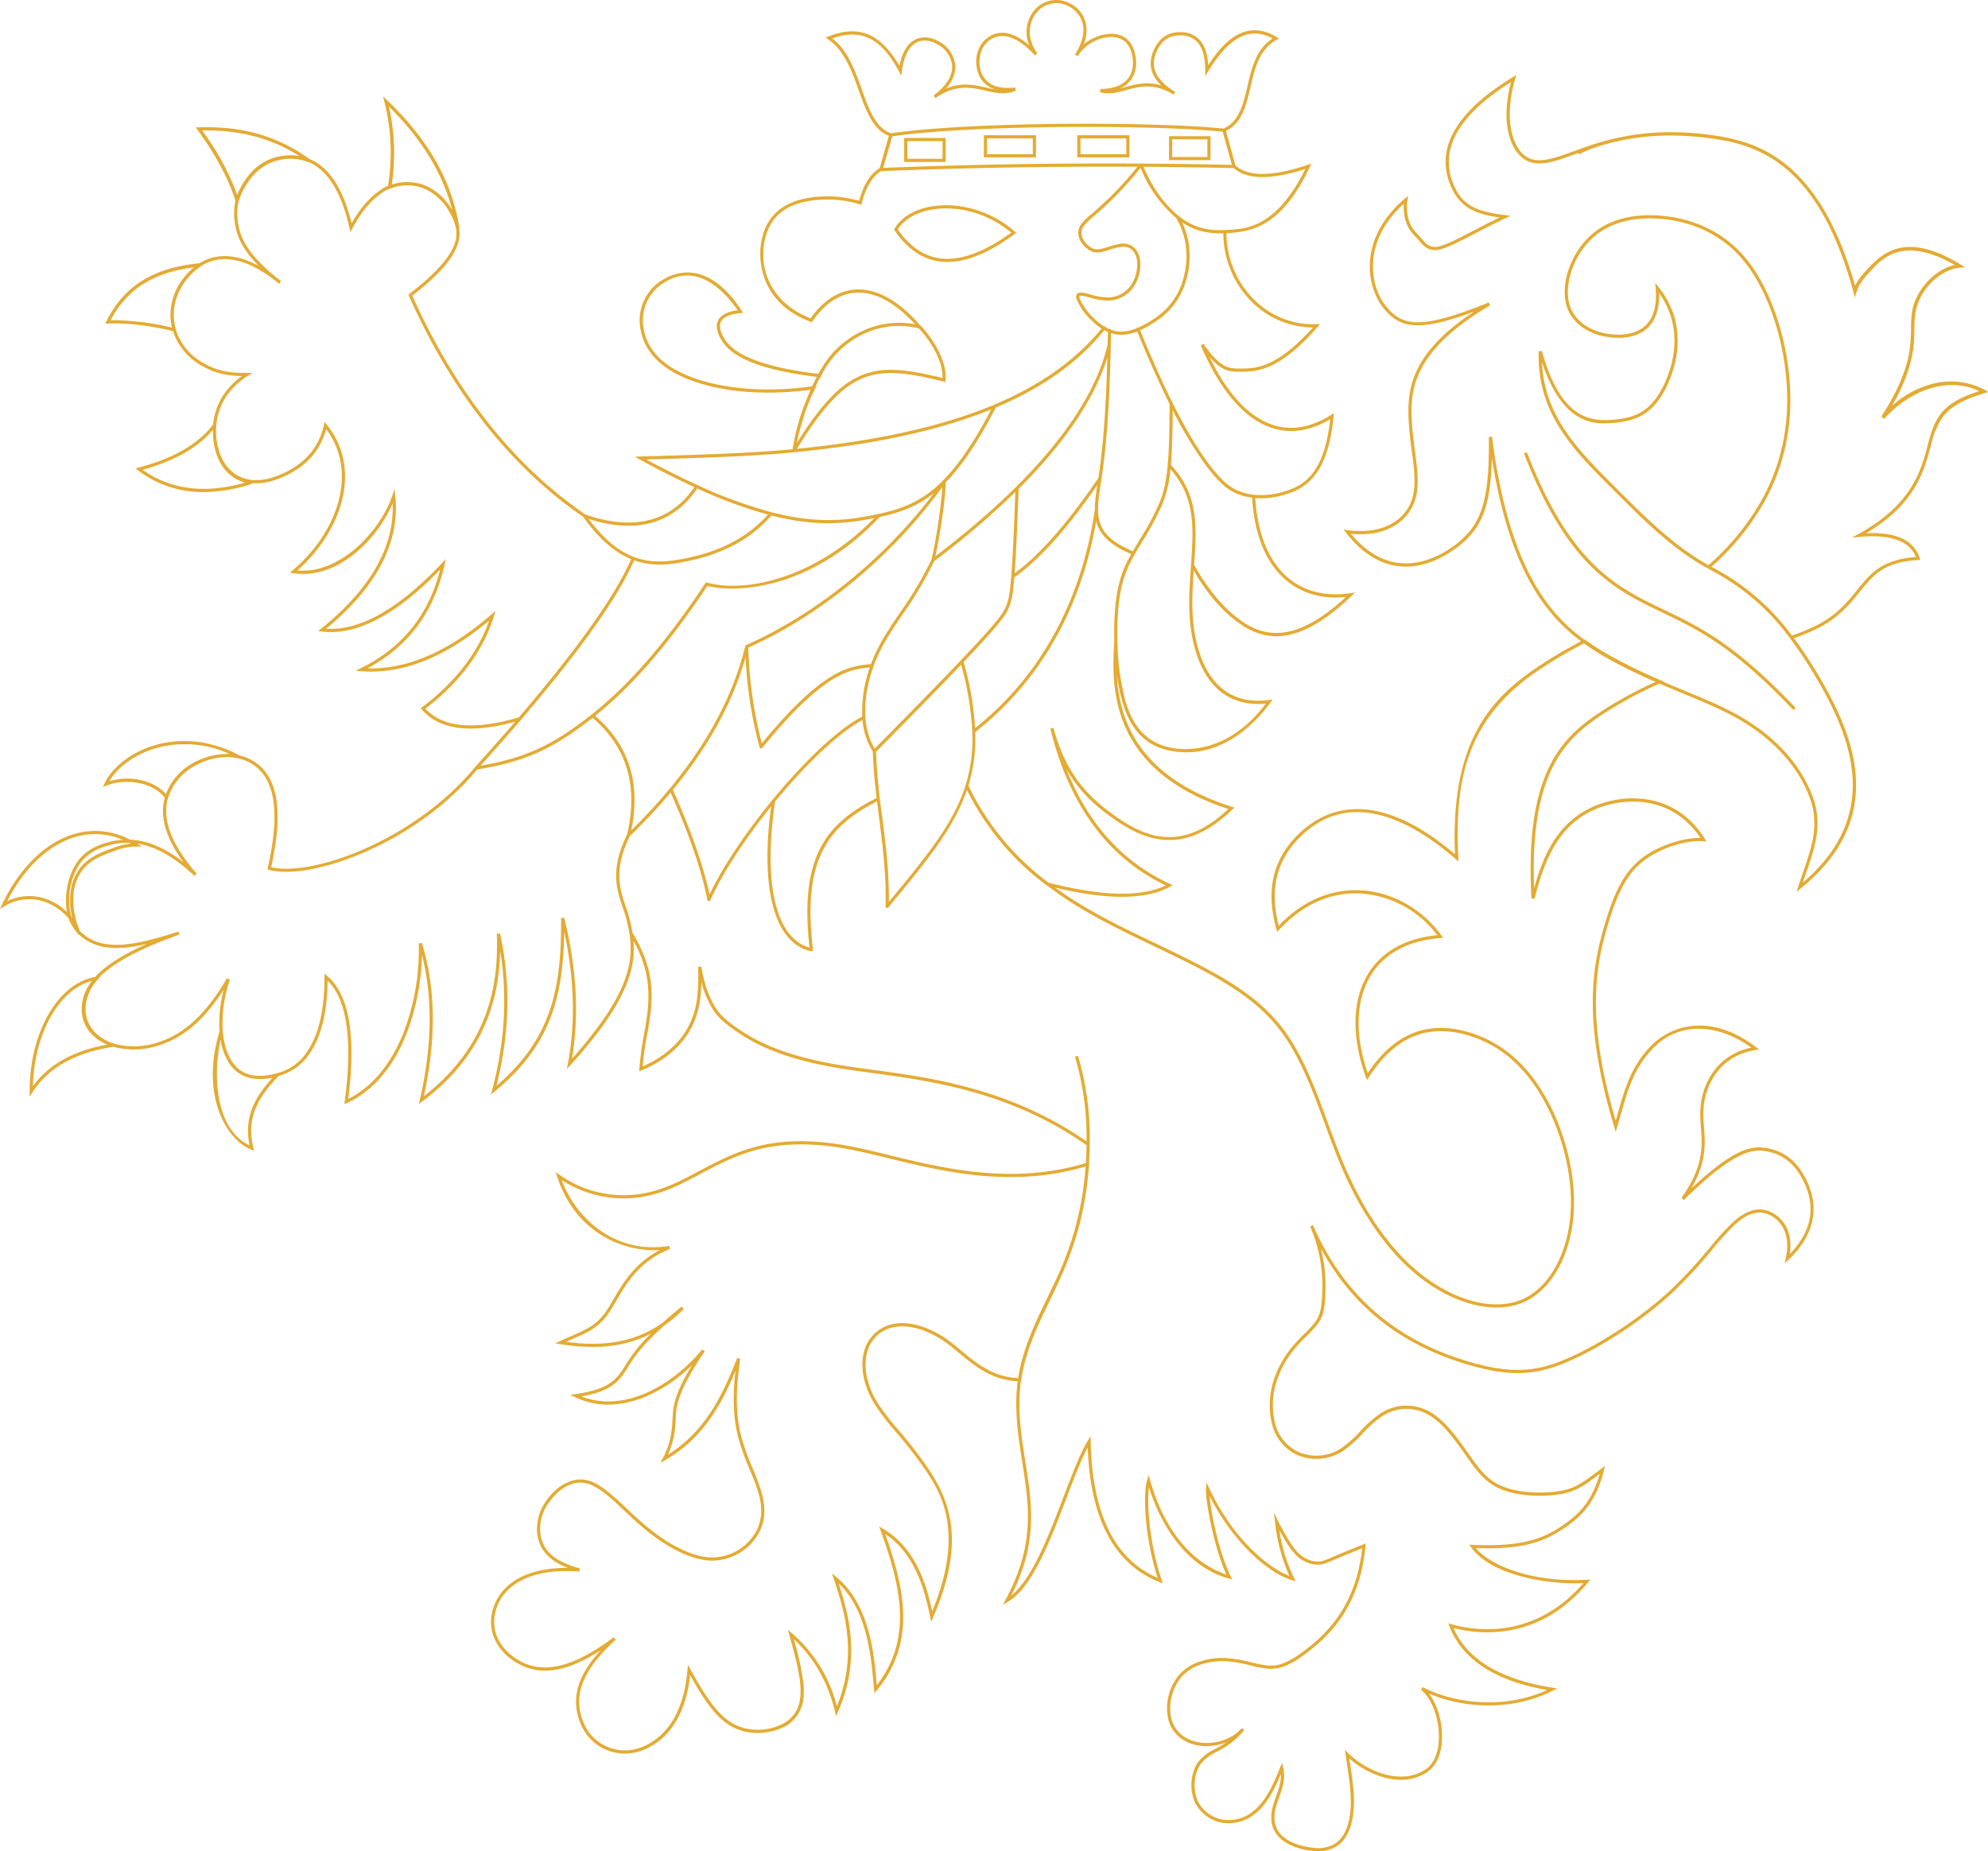 <svg xmlns="http://www.w3.org/2000/svg" xmlns:xlink="http://www.w3.org/1999/xlink" width="753.723" height="701.974" viewBox="0 0 753.723 701.974"><defs><style>.a{fill:#e4ab33;}.b{isolation:isolate;}.c{clip-path:url(#a);}</style><clipPath id="a"><rect class="a" width="753.723" height="701.974"/></clipPath></defs><g class="b"><g class="c"><path class="a" d="M753.5,148.539l.162-.051-1.234-.675a27.281,27.281,0,0,0-18.54-2.545,36,36,0,0,0-16.521,8.6c8.256-14.477,8.383-22.985,8.467-29.357a35.944,35.944,0,0,1,.451-6.421c1.609-8.334,9.3-15.933,16.8-16.593l1.822-.161-.189-.115.125-.011-1.567-.951c-18.843-11.427-27.863-6.145-34.8,1.269-2.574,2.763-4.186,4.725-5.126,6.824-3.962-13.9-8.737-24.331-13.946-32.2-.189-.287-.383-.56-.574-.841-.331-.486-.662-.973-1-1.438-.306-.427-.619-.84-.931-1.255-.226-.3-.451-.6-.679-.9-.362-.465-.73-.918-1.1-1.367-.18-.218-.36-.436-.541-.649q-.6-.711-1.217-1.393c-.142-.157-.284-.311-.427-.466-.446-.485-.9-.962-1.354-1.425-.064-.064-.128-.125-.192-.189-1.053-1.056-2.126-2.07-3.234-3.01-9.964-8.458-20.556-10.835-29.6-12.044-15.908-2.129-29.877-1.044-43.957,3.411-2.694.853-5.193,1.764-7.609,2.645-7.475,2.725-13.38,4.877-17.756,2.512-5.767-3.112-9.262-14.349-4.787-29.805l.43-1.486-1.319.808c-21.426,13.1-29.392,26.857-23.678,40.889,3.417,8.382,9.043,10.946,18.639,12.338-4,1.933-7.373,3.691-10.394,5.266-4.8,2.5-8.583,4.474-11.8,5.471-3.978,1.237-5.513-.57-7.459-2.857-.543-.639-1.1-1.3-1.747-1.922-2.953-2.854-4.258-7.569-3.49-12.614l.242-1.591-1.225,1.045c-18.036,15.381-14.518,33.684-8.064,41.607,5.936,7.286,12.634,9.325,34.334,1.246-23.93,15.782-25.437,29.424-24.851,41.083.213,4.253.724,8.165,1.218,11.947.923,7.063,1.72,13.163.026,18.284-2.28,6.872-9.9,13.521-24.445,11.562l-1.457-.2.9,1.16c16.638,21.359,35.113,10.948,42.284,5.482,9.169-6.992,12.542-15.1,13.045-33.677,6.881,43.662,21.425,60.137,33.809,69.383a171.94,171.94,0,0,0-18.624,11.234c-16.2,11.417-30.915,27.763-29.192,69.518-13.351-11.357-25.772-17.111-36.943-17.111l-.32,0c-8.588.085-16.249,3.517-22.769,10.2-9.176,9.4-11.682,20.967-7.661,35.351l.29,1.038.729-.793c11.279-12.265,23.177-14.285,31.167-13.8a39.783,39.783,0,0,1,28.818,15.8c-11.688,1.12-20.6,5.936-25.8,13.969-6.484,10-6.945,24.156-1.3,39.861l.41,1.141.658-1.019c9.594-14.849,21.463-20.2,36.285-16.366,11.821,3.062,21.492,10.683,28.747,22.654,7.984,13.187,12.412,30.293,11.554,44.639-.941,15.727-8.13,28.757-18.314,33.2-10.143,4.418-24.487,1.057-37.432-8.776-11.776-8.95-22.154-23.417-30.012-41.837-2.216-5.2-4.258-10.759-6.232-16.14-4.84-13.189-9.844-26.827-18.06-37.113-10.87-13.6-27.267-21.471-48.025-31.432l-4.336-2.082c-11.355-5.473-22.438-11.044-33.025-18.749,19.831,4.776,34.468,4.671,43.535-.323l1.041-.573-1.08-.5c-18.011-8.29-31.187-22.949-39.308-43.683,4.728,8.431,10.642,13.664,16.551,17.992,12.363,9.052,27.553,15.829,46.472-2.548l.72-.7-.956-.3c-35.875-11.383-42.761-33.512-43.608-50.172a72.63,72.63,0,0,0,2.078,10.273c3.286,11.3,9.4,17.286,19.232,18.847a32.135,32.135,0,0,0,5.036.4c16.4,0,27.613-12.909,31.917-18.881l.808-1.122-1.371.176c-17.722,2.271-24.66-10.4-27.359-21.434-2.309-9.411-1.8-18.665-1.175-27.636,4.8,8.252,10.209,14.678,16.083,19.118,8.851,6.687,21.821,11.648,43.747-9.515l1.346-1.3-1.851.273c-9.081,1.349-17.114-.586-23.231-5.582-7.488-6.115-11.9-16.647-12.771-30.488a30.939,30.939,0,0,0,11.75-1.494c7.7-2.356,15.864-7.705,17.973-29.527l.118-1.222-1.036.657c-7.533,4.778-14.89,6.094-21.866,3.915-9.161-2.861-17.5-11.771-24.3-25.885,4.8,5.622,7.872,5.622,11.588,5.622,6.147,0,14.565,0,29.453-17.008l.916-1.047-1.39.052a31.823,31.823,0,0,1-23.543-9.207A35.654,35.654,0,0,1,465,88.4c.675-.029,1.371-.073,2.088-.126,9.529-.758,19.7-4.308,29.517-24.965l.608-1.281-1.342.455c-13.439,4.553-22.677,4.628-27.47.229l-3.588-13.053c6.111-3.026,7.667-9.678,9.309-16.712,1.637-7.013,3.33-14.264,9.892-17.852l.918-.5-.9-.539c-11.969-7.193-20.423,2.1-25.952,10.709-.248-4.463-1.427-7.782-3.514-9.883a9.633,9.633,0,0,0-7.1-2.683h-.048c-4.573,0-7.8,2.123-9.851,6.488-2.389,5.063-1.473,9.658,2.719,13.71-5.33-1.652-9.732-.453-13.727.637-.659.179-1.3.354-1.927.511a10.113,10.113,0,0,0,4.152-3.282c3.04-4.171,1.751-9.374,1.284-10.869-1.544-4.945-5.359-7.228-10.739-6.418a17.474,17.474,0,0,0-8.46,3.835A13.439,13.439,0,0,0,411.49,8.1a11.475,11.475,0,0,0-6.3-7.028,10.846,10.846,0,0,0-13.174,3,12.928,12.928,0,0,0-1.763,13.174C381.6,9.571,375.9,12.9,373.715,14.875c-4.054,3.664-4.237,9.445-2.692,13.265a9.51,9.51,0,0,0,6.434,5.791c-1.2-.184-2.4-.457-3.627-.735-4.39-1-9.249-2.1-15.207.411,3.046-3.433,3.682-6.5,3.571-8.686a11.559,11.559,0,0,0-5.974-9.054c-3.124-1.873-6.446-2.2-9.116-.907-2.173,1.056-4.9,3.658-6.076,10.025-7.271-12.38-15.413-15.712-26.974-11.151l-1.065.42.951.637c6.157,4.122,8.946,11.882,11.643,19.387,2.758,7.676,5.372,14.937,11.422,17.214l-3.5,12.3c-3.5,2.077-6.118,6.223-7.78,12.349a43.738,43.738,0,0,0-15.653-1.54c-11.612.907-18.692,6.015-21.045,15.183-2.2,8.6-.819,25.07,18.332,32.229l.44.165.265-.388c4.613-6.742,10.313-10.48,16.484-10.809,7.2-.382,14.91,3.752,22.352,11.981a32.5,32.5,0,0,0-5.859-.56c-.282,0-.562,0-.842.008-.446.01-.892.024-1.337.051q-.708.043-1.408.116c-.235.024-.47.05-.7.08-.615.078-1.225.17-1.828.282-.183.034-.365.076-.548.113q-.729.15-1.446.331c-.217.054-.434.105-.649.164-.544.149-1.08.314-1.612.49q-.45.149-.895.311c-.312.113-.62.233-.927.354q-.785.311-1.554.66-.291.132-.579.269-.926.441-1.824.941c-.151.084-.3.165-.453.251-.345.2-.687.4-1.026.611q-.625.386-1.231.8c-.24.163-.476.333-.713.5-.5.358-1,.725-1.476,1.106l-.132.109A34.632,34.632,0,0,0,311.3,139.98q-.522.875-1.029,1.8c-27.508-3.357-33.839-9.773-36.2-14.32-1.2-2.3-1.424-4.169-.679-5.546.931-1.723,3.411-2.8,7.37-3.194l.982-.1-.539-.827c-12.883-19.733-25.525-14.578-30.361-11.446a17.877,17.877,0,0,0-7.866,19.167c1.609,7.971,7.53,14.08,17.6,18.155,12.322,4.985,29.294,6.468,46.744,4.113-.7,1.588-1.363,3.216-1.985,4.864a75.647,75.647,0,0,0-4.024,13.348c-.34,1.53-.619,2.994-.83,4.371-16.858,1.522-34.034,2.027-50.65,2.515l-9.214.276,1.917,1.058c6.778,3.742,13.741,7.269,20.707,10.489-11.195,16.562-28.584,14.835-41.3,10.4-27.254-18.707-49.33-46.63-65.624-83.007,12.916-9.973,18.6-17.866,17.873-24.816-.033-.342-.09-.674-.152-1l.116-.021c-2.781-17.514-11.758-33.321-27.445-48.324l-1.467-1.4.468,1.975a78.886,78.886,0,0,1,1.4,31.976A11.26,11.26,0,0,0,144.7,71.74c-3.243,2.253-7.04,5.3-11.393,12.931-3.136-13.046-8.5-21.243-15.967-24.381A62.5,62.5,0,0,0,84.313,48.455a80.282,80.282,0,0,0-8.975-.166l-1.135.04.673.915c6.755,9.174,11.6,18.215,14.416,26.876a21.859,21.859,0,0,0-.305,7.964c.573,4.606,2.223,9.811,9.147,16.777-7-3.808-15.064-5.622-22.446-1.05-17.544,1.68-28.776,8.674-35.325,22l-.445.907.056,0h0l.992-.041c6.981-.292,15.273.683,24.649,2.878.1.311.191.625.3.925a23.356,23.356,0,0,0,10.822,12.333c4.384,2.531,8.819,3.67,14.957,3.786-8.052,5.856-10.371,13.074-10.864,18.24,0,.029,0,.058-.006.087C75.2,168.37,65.69,173.878,52.556,177.295l-1.2.311.984.748a40.1,40.1,0,0,0,24.869,8.218,60.271,60.271,0,0,0,18.439-3.147l-.024-.233c3.809.324,8.1-.624,12.746-2.851,8.064-3.852,13.083-9.624,15.31-17.619,12.816,17.2,3.161,40.287-12.751,53.563l-1.026.856,1.321.2c10.6,1.591,19.351-3.9,24.835-8.785a52.022,52.022,0,0,0,12.812-17.626c.656,16.464-8.458,32.422-27.129,47.472l-1.1.89,1.407.173c13.1,1.611,28.18-6.285,44.83-23.473-4.339,17.175-14.466,29.747-30.128,37.392l-1.979.966,2.195.172c15.551,1.209,31.856-5.249,48.486-19.208-4.326,12.3-12.868,23.346-25.417,32.851l-.509.386.416.484c6.638,7.705,18.533,9.255,35.378,4.62-4.946,5.734-10.032,11.485-15.152,17.135a.6.6,0,0,0-.125.145c-22.8,27.632-61.524,41.616-77.235,37.869,4.727-21.162,2.61-34.262-6.468-40.039a17.984,17.984,0,0,0-5.478-2.3l0-.013c-10.831-5.789-22.675-7.039-33.352-3.513-8.184,2.7-15.032,8.108-17.872,14.109l-.638,1.35,1.394-.533c7.939-3.025,17.739-.959,22.072,4.589a19.267,19.267,0,0,0-.682,5.208c.048,5.82,2.659,12.294,7.775,19.3-6.986-5.477-13.658-8.291-20.246-8.565a28.184,28.184,0,0,0-21.369-2.106C17.177,319.528,7.3,329.209.841,342.853L0,344.632l1.691-1.007a17.992,17.992,0,0,1,15.443-1.6,20.672,20.672,0,0,1,9,6.4c.064.181.118.37.188.547a15.39,15.39,0,0,0,2.987,4.758c.1.237.195.478.3.712l.285-.118a18.662,18.662,0,0,0,11.021,4.942c4.01.476,8.662.066,14.873-1.391-9.214,4.062-15.7,8.209-19.688,12.559-14.207,2.519-24.861,21.029-24.861,43.385v2.021l1.1-1.693c6.091-9.35,16.11-14.986,30.622-17.231a30.041,30.041,0,0,0,17.966-.757c9.074-3.068,16.55-9.581,23.879-20.9A49.436,49.436,0,0,0,83.24,391.06c-7.43,24.472,2.754,41.213,12.008,44.831l1.07.419-.268-1.119c-2.748-11.428,1.82-19.119,9.522-27.151l.057-.059a20.479,20.479,0,0,0,12.053-8.923c4.227-6.4,6.368-15.321,6.534-27.225,7.373,7.263,9.555,22.653,6.483,45.786l-.142,1.073.986-.448c9.578-4.356,17.313-13.25,22.37-25.722a88.684,88.684,0,0,0,6.069-30.432c4.123,16.173,3.853,34.628-.815,54.932l-.367,1.6,1.311-.981c24.391-18.256,29.146-40.229,29.515-57.086,2.8,16.957,1.784,34.643-3.026,52.676l-.48,1.8,1.44-1.18c20.961-17.184,26.007-35.5,26.355-60.527,3.855,17.883,4.321,34.673,1.38,49.973l-.4,2.1,1.436-1.577c22.3-24.5,24.578-37.436,23.867-46.855-.005-.076-.011-.153-.017-.229,7.753,14.046,5.912,24.543,3.97,35.619a112.035,112.035,0,0,0-1.741,12.934l-.057.965.89-.377c13.034-5.527,20.507-14.554,22.21-26.83a55.146,55.146,0,0,0,.45-6.79,37.977,37.977,0,0,0,3.452,8.894c1.829,3.384,3.749,5.721,9.713,9.852,6.77,4.694,17.428,10.546,39.941,14.181,3.513.566,7.324,1.08,11.358,1.624,22.268,3,52.742,7.105,81.578,27.432-.032,2.3-.122,4.548-.259,6.77-27.736,8.413-53.751,2.076-74.676-3.025-5.08-1.239-9.877-2.409-14.315-3.272-23.45-4.556-37.049-.473-47.262,4.121-3.732,1.678-7.157,3.5-10.47,5.259-6.254,3.325-12.163,6.466-19,8.015a42.1,42.1,0,0,1-33.806-6.629l-1.484-1.066.564,1.739c6.688,20.616,24.136,28.63,38.95,27.859-9.587,4.929-14.2,12.834-17.668,18.768-.884,1.515-1.72,2.947-2.548,4.181-3.6,5.375-7.285,6.99-13.391,9.666-1.32.578-2.741,1.2-4.283,1.918l-1.777.825,1.934.312c13.714,2.206,24.793.981,34.353-3.993a57.039,57.039,0,0,0-9.709,12.055c-.395.637-.766,1.237-1.152,1.818-3.055,4.59-6.946,7.545-17.793,9.065l-1.973.277,1.8.858c15.182,7.252,32.332-.333,44.423-12.151-6.965,11.417-7.2,16.035-7.409,20.175l-.02.371c-.237,4.669-.675,9-3.639,14.716l-.944,1.821,1.776-1.025c14.348-8.276,21.325-21.011,26.679-33.887-1.618,14.205-.041,22.034,1.959,28.342,1.121,3.54,2.41,6.653,3.657,9.662a73.992,73.992,0,0,1,3.257,8.871c1.611,6.012,1.018,11.014-1.814,15.292a19.108,19.108,0,0,1-16.618,8.583c-6.9-.318-15.553-4.551-24.372-11.92-2.5-2.086-4.891-4.335-7.206-6.51-5.029-4.726-9.779-9.189-14.264-10.594a11.481,11.481,0,0,0-3.294-.531h-.068c-4.527,0-9.309,2.935-12.8,7.866a18.022,18.022,0,0,0-3.546,13.1,14.739,14.739,0,0,0,.453,2.072c1.38,4.756,4.943,8.152,11.091,10.5h-.379c-12.463,0-19.292,3.86-22.907,7.318a18.97,18.97,0,0,0-5.115,8.34c-2.329,7.944,1.187,15.767,9.178,20.417.593.342,1.149.635,1.7.9,8.212,3.909,17.825,2.112,29.929-5.685-4.431,4.84-7.228,9.429-8.5,13.916a20.081,20.081,0,0,0-.166,10.483c1.538,6.354,5.293,10.949,10.86,13.287a18.144,18.144,0,0,0,7.052,1.447,20.047,20.047,0,0,0,10.556-3.183c7.923-4.835,12.69-13.75,14.182-26.513,5.269,9.416,9.77,15.926,15.325,19.194a19.2,19.2,0,0,0,6.185,2.307,22.535,22.535,0,0,0,12.439-1.223,13.7,13.7,0,0,0,9.067-12.484,28.688,28.688,0,0,0-.127-5.055,107.1,107.1,0,0,0-3.592-16.43c7.7,7.116,12.945,16.348,15.6,27.475l.415,1.737.718-1.636c8.342-19.006,4.765-35.083.24-48.765,10.768,10.294,12.311,27.557,13.251,38.07.069.771.134,1.5.2,2.188l.137,1.441.922-1.116c15.335-18.55,10.2-39.414,3.153-59.312,12.122,8.065,15.315,23.2,17.06,31.48l.389,1.842.749-1.728c12.407-28.6,6.415-44.027-1.91-56.432a164.138,164.138,0,0,0-11.244-14.543,92.524,92.524,0,0,1-7.952-10.336c-4.02-6.511-5.45-13.472-3.923-19.1a12.843,12.843,0,0,1,10.8-9.707c5.8-.879,12.984,1.462,19.705,6.432,1.448,1.072,2.883,2.266,4.4,3.531,5.8,4.825,12.356,10.263,22.178,10.669-1.413,10.716.183,20.928,1.733,30.844.486,3.11.988,6.325,1.395,9.52,2.052,16.244-.12,28.161-7.747,42.5l-.982,1.847,1.812-1.046c9.29-5.361,16.178-23.414,22.256-39.343,2.8-7.331,5.457-14.3,8.061-19.234.985,27.219,10.153,44.4,27.269,51.078l1.192.465-.4-1.214c-4.647-13.913-5.715-28.349-4.838-35.235,5.711,18.242,16.915,31.1,30.291,34.619l1.247.328-.553-1.165c-4.832-10.185-7.408-24.254-8.025-30.468,8.941,17.6,22.309,29.322,31.334,31.948l1.33.387-.628-1.236a61.079,61.079,0,0,1-5.54-18.095c4.71,8.79,7.283,10.655,9.509,11.76a10.38,10.38,0,0,0,6.585,1.168,22.246,22.246,0,0,0,4.39-1.624c2.036-.857,5.373-2.262,10.877-4.476-2.232,21.191-12.819,31.759-20.642,37.887-7.722,6.046-11.438,6.956-15.59,6.519a48.374,48.374,0,0,1-5.949-1.17,49.354,49.354,0,0,0-9.883-1.625,26.675,26.675,0,0,0-9.481,1.356,18.006,18.006,0,0,0-7.711,4.9,19.677,19.677,0,0,0-4.673,11.9,17.362,17.362,0,0,0,.617,5.742c1.561,5.188,6.1,8.7,12.144,9.4A20.283,20.283,0,0,0,465,660.654a39.229,39.229,0,0,1-4.017,2.364q-.519.274-1.015.545a16.074,16.074,0,0,0-5.937,4.92,11.485,11.485,0,0,0-1.117,2.093,16.977,16.977,0,0,0,.007,12.622,14.384,14.384,0,0,0,10.335,7.937,15.983,15.983,0,0,0,13.212-3.919c3.363-2.88,6.076-7.165,9.147-14.532.15,2.977-.79,5.606-1.774,8.358-1.06,2.965-2.156,6.031-1.77,9.565.785,7.218,8.572,10.518,15.571,11.2a15.789,15.789,0,0,0,2.265.171,13.493,13.493,0,0,0,6.561-1.731,10.871,10.871,0,0,0,2.6-2.16c2.553-2.907,4.061-7.729,4.245-13.578.16-5.183-.714-10.995-1.73-17.719A34.524,34.524,0,0,0,524.849,674c6.295,1.708,12,.926,16.511-2.26,3.335-2.355,5.242-6.857,5.367-12.677.136-6.305-1.842-12.823-4.927-16.877,12.528,5.373,31.034,6.963,46.99-1.123l1.657-.839-1.835-.288c-19.754-3.106-32.366-10.71-37.511-22.612,9.983,2.57,32.531,5.018,51.008-17.327l.874-1.058-1.37.077c-20.269,1.121-36.145-5.049-42.1-12.015,19.271.743,26.9-3.17,33.063-7.247,7.314-4.837,12.467-10.248,15.555-22.265l.421-1.637-1.359,1c-.675.5-1.313.978-1.923,1.434-5.438,4.069-8.433,6.312-14.563,7.184-7.621,1.076-15.985.3-21.3-1.969-5.76-2.455-8.86-6.88-12.784-12.482l-.068-.1c-3.833-5.466-8.6-12.268-14.461-15.569a17.93,17.93,0,0,0-18.524.472,44.99,44.99,0,0,0-7.89,6.943,43.208,43.208,0,0,1-7.456,6.593,17.283,17.283,0,0,1-15.961,1.2,16.245,16.245,0,0,1-8.867-10.995,28.96,28.96,0,0,1,.581-15.643,37.075,37.075,0,0,1,7.316-13.025c1.365-1.594,2.766-2.988,4.122-4.336a39.291,39.291,0,0,0,4.278-4.707c1.956-2.743,2.612-5.46,2.81-11.626a58.336,58.336,0,0,0-1.682-16.785c11.828,21.733,29.748,36.054,54.534,43.653,18.521,5.687,28.328,3.981,39.946-1.156,12.634-5.573,27.75-15.6,38.508-25.552A180.733,180.733,0,0,0,649.28,473.7a101.206,101.206,0,0,1,8.8-9.637c5.191-4.61,9.8-5.488,14.1-2.679,2.7,1.764,6.93,6.156,4.882,15.754l-.4,1.887,1.4-1.327c10.06-9.522,12.2-20.419,6.175-31.511-3.422-6.281-8.185-9.833-14.56-10.862-5.41-.871-11.713-.29-28.419,15.274,5.783-9.913,5.265-16.962,4.8-23.273a48.431,48.431,0,0,1-.175-7.141c.626-8.835,6.153-19.9,19.668-22.016l1.386-.217-1.114-.852c-17.128-13.11-32.2-8.46-39.9-.5-7.489,7.728-9.842,16.012-12.565,25.6-.259.91-.521,1.834-.792,2.772-10.741-36.705-8.055-56.492-3.518-72.392,4.156-14.572,8.129-21.778,14.662-26.587,6.881-5.068,16.828-7.579,22.1-6.993l1.234.136-.66-1.051c-12.117-19.325-33.442-17.171-44.817-11.008-11.869,6.418-16.722,18.281-19.918,29.64-1.68-43.869,11.873-56.618,25.959-65.865a149.686,149.686,0,0,1,21.568-11.636c2.942,1.264,5.827,2.458,8.638,3.622,8.031,3.323,15.617,6.462,22.148,10.3,13.218,7.788,22.66,18.649,26.587,30.58,3.115,9.475.223,17.832-2.838,26.681-.659,1.906-1.341,3.876-1.956,5.852l-.59,1.893,1.541-1.249c32.559-26.394,20.942-56.643,7.184-80.048a165.567,165.567,0,0,0-9.751-14.871,72.959,72.959,0,0,0,9.911-4.194c7.384-3.928,11.431-8.922,15-13.328.672-.829,1.332-1.644,2-2.437,4.117-4.885,8.481-8.986,20.222-9.673l.778-.044-.243-.742c-2.224-6.766-9.05-9.909-20.306-9.358,18.711-11.081,22.048-23.741,24.51-33.082.3-1.13.581-2.205.878-3.215.276-.942.57-1.81.878-2.64l.122.045c2.715-7.288,7.034-10.614,18.489-14.237l1.339-.424ZM465.717,306.756c-17.881,16.852-31.811,10.823-44.2,1.747-8.665-6.346-17.341-14.679-22.117-32.527l-1.163.3c7.066,28.933,21.772,48.931,43.721,59.46-9.319,4.508-24.269,4.154-44.475-1.06A99.465,99.465,0,0,1,367.161,297.9a62,62,0,0,0,2.6-20.332c30.2-23.679,41.666-55.762,45.853-79.96,1.227,4.9,4.869,8.877,13.267,12.489-2.781,4.939-5.1,10.171-6.035,19.878a111.946,111.946,0,0,0-.4,13.056.485.485,0,0,0,.012.055c-.95,15.88-2.8,48.6,43.263,63.674M306.935,359.317c-12.778-3.548-17.665-24.107-13.089-55.348,11.575-14.065,24.3-26.339,33.166-30.947a26.292,26.292,0,0,0,3.909,11.971c.153,5.876.726,11.663,1.439,17.6-19.092,9.635-29.374,22.148-25.425,56.727M432.283,98.7c-.457-3.365-2.431-5.753-5.152-6.23-2.138-.378-4.685.423-6.932,1.13-.526.165-1.034.325-1.516.463-2.378.679-3.924.756-5.771-.709-.478-.378-4.6-3.8-2.107-7.529a23.383,23.383,0,0,1,3.951-3.87,133.287,133.287,0,0,0,17.688-18.3,48.469,48.469,0,0,0,13.438,18.959c6.2,10.3,3.609,20.8,2.2,24.849A25.98,25.98,0,0,1,437.4,120.947a34.628,34.628,0,0,1-5.857,3.263.545.545,0,0,0-.626.262,15.73,15.73,0,0,1-6.3,1.276,11.255,11.255,0,0,1-3.46-.724.6.6,0,0,0-.523-.336.545.545,0,0,0-.218.033q-.6-.266-1.2-.6a.571.571,0,0,0-.182-.277.586.586,0,0,0-.493-.112,21.939,21.939,0,0,1-3.923-3.153,23.224,23.224,0,0,1-5.3-7.444c-.183-.564-.139-.816-.085-.877.028-.03.146-.123.567-.123a6.838,6.838,0,0,1,1.414.195c.539.118,1.154.286,1.825.468a24.436,24.436,0,0,0,7.442,1.177,11.905,11.905,0,0,0,9.092-4.875A15.424,15.424,0,0,0,432.283,98.7M338.292,51.69c28.649-4.211,96.406-4.576,125.275-1.764l3.491,12.593c-43.88-.986-88.352-.6-132.208,1.141Zm44.261,178.577c.819-2.012,1.425-3.953,2.024-11.375,9.337-6.5,19.916-18.263,31.47-34.991-.34,2.263-.609,4.079-.777,5.838a33.169,33.169,0,0,0-.17,3.455c-3.5,24.191-14.238,58.086-45.4,82.886a117.7,117.7,0,0,0-4.343-25.071c15.323-16.14,16.211-18.329,17.192-20.742m-50.934,53.584a25.821,25.821,0,0,1-3.482-11.666.6.6,0,0,0-.019-.278c-.518-7.978,1.679-16.522,4.536-22.922,2.493-5.591,5.876-10.582,9.456-15.866a145.923,145.923,0,0,0,12.109-20.369,318.422,318.422,0,0,0,30.731-26.179c-.586,16.213-1.061,25.862-1.536,31.892a.59.59,0,0,0-.007.1c-.587,7.418-1.173,9.31-1.965,11.256-1.338,3.291-2.6,6.4-49.823,54.037M384.7,217.335c.463-6.317.931-16.128,1.5-31.992,17.419-17.319,28.677-33.961,33.628-49.75-.658,25.288-2.224,37.767-3.371,45.593-11.683,17.2-22.358,29.353-31.755,36.149m31.767-27.481c.172-1.8.456-3.687.814-6.071.1-.7.217-1.437.332-2.221a.582.582,0,0,0,.022-.149c1.284-8.755,3.1-23.33,3.579-55.1a12.341,12.341,0,0,0,3.358.639c.156.007.313.01.472.01a17.19,17.19,0,0,0,6.1-1.274c4.7,11.445,8.759,20.381,12.263,27.43.069,23.952-1.218,31.3-3.942,37.846a104.147,104.147,0,0,1-7.34,13.649c-.873,1.447-1.731,2.867-2.54,4.263l-.1.173c-10.293-4.393-13.107-9.143-13.181-15.766a.569.569,0,0,0,0-.1,32.707,32.707,0,0,1,.166-3.323m3.554-64c-.024,1.649-.051,3.257-.082,4.815-5.863,24.711-27.825,51.7-65.289,80.248,2.327-11.479,3.642-20.9,3.911-28.033,5.877-5.985,11.98-14.824,18.918-28.258a.593.593,0,0,0,.042-.1c17.721-7.455,31.253-17.155,41.178-29.315q.66.363,1.322.648m-66.852,86.314a142.637,142.637,0,0,1-12.049,20.276c-3.611,5.329-7.023,10.364-9.559,16.051-.468,1.049-.919,2.153-1.343,3.3-.306.035-.615.068-.928.1-7.343.8-17.368,1.879-40.455,29.976a158.743,158.743,0,0,1-5.115-36.329c27.8-12.479,54.491-34.587,73.553-60.89a199.957,199.957,0,0,1-4.1,27.51m-70.292,32.442a.794.794,0,0,0-.082.042h0a.6.6,0,0,0-.15.133.567.567,0,0,0-.076.122.618.618,0,0,0-.043.125c-5.8,23.894-20.33,47.371-43.194,69.8,3.691-17.85-.918-32.44-13.716-43.4,10.61-8.517,24.571-22.2,42.57-49.283,9.411,2.533,38.165,2.548,65.395-26.148,7.348-1.6,13.883-3.759,20.509-9.058-18.848,24.929-44.527,45.773-71.211,57.666m-.222,4.645a159.608,159.608,0,0,0,5.318,34.058.6.6,0,0,0,.093.2h0l0,0a.628.628,0,0,0,.139.138.6.6,0,0,0,.218.1.58.58,0,0,0,.262,0,.562.562,0,0,0,.166-.065h0l0,0a.593.593,0,0,0,.164-.143c23.3-28.6,33.181-29.666,40.395-30.446l.352-.038a50.278,50.278,0,0,0-2.853,18.669c-8.987,4.479-22.067,17.035-33.942,31.449a.6.6,0,0,0-.257.312c-9.7,11.818-18.579,24.855-23.714,35.693-2.321-10.917-6.989-24.263-13.892-39.71,13.488-16.347,22.716-33.16,27.542-50.215m49.47,35.791c14.719-14.845,25.023-25.409,32.271-33.02a115.66,115.66,0,0,1,4.231,25.042.6.6,0,0,0,.015.389,59.779,59.779,0,0,1-2.534,20.209.6.6,0,0,0-.135.43c-4.566,14.306-14.7,26.615-28.977,43.886.141-11.429-1.229-22.123-2.556-32.481a243.643,243.643,0,0,1-2.315-24.455m120.486-40.753c2.591,10.588,8.941,22.623,24.427,22.621q1.391,0,2.88-.132c-13.616,18.068-28.944,17.86-34.984,16.9-9.321-1.48-15.126-7.2-18.268-18a93.4,93.4,0,0,1-3-22.7h-.019a111.132,111.132,0,0,1,.4-12.907c.947-9.841,3.352-14.974,6.2-19.963a.351.351,0,0,0,.024-.042q.174-.3.35-.607c.8-1.39,1.659-2.8,2.53-4.244a105.285,105.285,0,0,0,7.42-13.809,45.123,45.123,0,0,0,3.189-13.511c8.641,9.627,8.764,20.5,8.081,31.729-.091,1.559-.2,3.117-.314,4.669a.555.555,0,0,0,.012.09l-.031.429c-.676,9.519-1.375,19.362,1.1,29.468m35.325-24c5.97,4.877,13.662,6.959,22.341,6.068C489.8,245.448,477.7,240.8,469.406,234.534c-6.029-4.557-11.791-11.592-16.671-20.348.107-1.488.213-2.982.3-4.477.718-11.8.556-23.235-9.123-33.4.453-5.052.682-11.656.692-20.809a144.95,144.95,0,0,0,12.125,20.284c6.078,8.343,9.8,10.757,14.164,12.1a23.351,23.351,0,0,0,3.823.83c.86,14.3,5.421,25.211,13.216,31.578m-13.19-105.7a33.029,33.029,0,0,0,23.051,9.57c-13.966,15.581-21.855,15.581-27.649,15.581-4.134,0-7.4,0-13.836-9.38l-1.048.573c7.305,17.267,16.725,28.13,27.242,31.416,7,2.185,14.339,1.04,21.824-3.407-2.2,20.054-9.461,24.984-17.006,27.29a29.359,29.359,0,0,1-11.945,1.382c-.014,0-.026-.011-.04-.013a22.335,22.335,0,0,1-4.086-.863c-4.128-1.274-7.668-3.592-13.55-11.666-3.067-4.208-7.32-10.649-13.127-22.3a.591.591,0,0,0-.08-.161c-3.5-7.029-7.553-15.951-12.25-27.4a36.117,36.117,0,0,0,5.835-3.275,27.112,27.112,0,0,0,11.141-14.081c1.355-3.9,3.77-13.585-1.047-23.534,4.5,3.027,9.293,4.287,15.64,4.169a36.856,36.856,0,0,0,10.931,26.1M494.9,64.071C484.217,85.712,473.047,86.6,467,87.082c-.9.066-1.775.118-2.613.145l-.574.018v.048c-6.629.121-11.485-1.309-16.112-4.779-5.75-4.305-10.973-11.459-14.122-19.278q17.131.114,34.184.5c5.007,4.421,14.124,4.541,27.146.336m-168.193-30.2c-2.627-7.31-5.339-14.857-11.175-19.313,13.5-4.808,20.141,3.144,25.3,12.51l.889,1.617.231-1.831c.712-5.617,2.674-9.357,5.676-10.816,2.3-1.116,5.2-.8,7.974.857A10.371,10.371,0,0,1,361,24.982c.191,3.768-2.245,7.651-7.043,11.229l.7.975c7.734-5.352,13.416-4.065,18.912-2.82,3.907.885,7.6,1.721,11.6-.015l-.3-1.147c-6.681.7-10.964-1.151-12.726-5.514-1.438-3.555-1.081-8.793,2.384-11.924,2.157-1.947,8.212-5.336,17.809,5.225l.934-.749c-4.449-6.313-2.953-12.244-.32-15.406a9.673,9.673,0,0,1,11.75-2.678,10.27,10.27,0,0,1,5.647,6.28c1,3.365.2,7.28-2.4,11.644-.133.2-.26.412-.38.622l1.029.616q.192-.306.373-.61a15.7,15.7,0,0,1,10.55-6.545c3.343-.5,7.689.062,9.414,5.588.425,1.36,1.6,6.087-1.108,9.806-1.986,2.727-5.557,4.132-10.611,4.175l-.183,1.17c3.275,1.082,6.471.211,9.855-.711,4.92-1.342,10.488-2.861,17.683,1.472l.383.234.629-1.022q-.2-.126-.4-.246c-7.173-4.47-9.3-9.521-6.515-15.43,1.862-3.956,4.647-5.8,8.764-5.8h.045a8.49,8.49,0,0,1,6.252,2.328c2.157,2.172,3.238,5.89,3.214,11.048l-.01,2.158,1.123-1.843C466.065,13.93,473.87,9.929,482.53,14.581c-6.279,3.98-7.954,11.151-9.575,18.1-1.608,6.885-3.132,13.387-9.035,16.077-28.868-2.849-97.332-2.484-126.01,1.779-5.874-1.86-8.462-9.049-11.2-16.662M324.48,109.78c-6.437.343-12.355,4.123-17.141,10.94-15.7-6.089-19.946-19.733-17.154-30.641,2.243-8.737,8.777-13.41,19.977-14.285a42.159,42.159,0,0,1,15.8,1.674l.607.195.157-.618c1.556-6.082,4.017-10.153,7.3-12.151,32.229-1.295,64.793-1.844,97.217-1.665a132.074,132.074,0,0,1-17.268,17.815,23.885,23.885,0,0,0-4.164,4.11c-2.2,3.287-.4,6.958,2.359,9.138,2.231,1.769,4.2,1.678,6.846.922.491-.14,1.01-.3,1.547-.473,2.114-.665,4.51-1.42,6.363-1.093,2.222.391,3.781,2.338,4.17,5.208a14.142,14.142,0,0,1-2.485,9.54,10.713,10.713,0,0,1-8.182,4.385,23.249,23.249,0,0,1-7.068-1.137c-.692-.188-1.327-.36-1.881-.482-1.18-.261-2.473-.428-3.129.295a2.131,2.131,0,0,0-.166,2.055,23.978,23.978,0,0,0,5.589,7.922,23.428,23.428,0,0,0,3.874,3.159c-20.746,25.3-57.494,39.806-115.47,45.585,3.3-5.49,9.152-14.459,15.364-20.348,5.685-5.39,11.6-8.045,18.611-8.358,6.992-.322,15.088,1.63,21.6,3.2l.679.163.059-.7c.617-7.227-4.682-15.618-9.407-20.608l-.12-.127-.1-.024c-8.019-9.317-16.449-14.018-24.381-13.6m-21.91,56.053a99.647,99.647,0,0,1,3.763-12.457c.824-2.055,1.736-4.087,2.754-6.1l.521-1.031-.3.044q.786-1.665,1.622-3.223l.162.019.182-.4q.513-1.133,1.139-2.243a38.668,38.668,0,0,1,3.216-4.624,34.717,34.717,0,0,1,6.634-6.2c.184-.13.37-.257.557-.384.223-.153.449-.3.675-.448.263-.169.526-.339.795-.5.105-.063.211-.123.317-.186a33.3,33.3,0,0,1,3.239-1.686c.123-.056.245-.112.369-.166q.492-.214.992-.414c.166-.066.333-.128.5-.192.312-.118.623-.236.94-.345.262-.09.527-.171.792-.254q.6-.189,1.2-.354c.319-.087.639-.173.96-.25.225-.053.452-.1.678-.149.307-.066.616-.129.925-.186q.358-.066.72-.124c.284-.045.569-.085.854-.122s.545-.073.82-.1c.194-.021.389-.034.583-.05a31.241,31.241,0,0,1,10.2.828c4.355,4.662,9.145,12.209,8.951,18.8-6.456-1.552-14.321-3.369-21.232-3.061-7.317.327-13.476,3.086-19.382,8.686-5.722,5.424-11.122,13.384-14.566,18.957.128-.7.277-1.391.422-2.083m-41.544-23.276c-9.672-3.915-15.349-9.729-16.873-17.28a16.714,16.714,0,0,1,7.342-17.923c13.056-8.454,23.7,3.739,28.164,10.286-3.817.526-6.278,1.768-7.324,3.7-.946,1.748-.72,3.992.671,6.67,2.682,5.162,9.3,11.5,36.651,14.9-.6,1.15-1.186,2.35-1.752,3.577-17.511,2.474-34.569,1.053-46.879-3.928m-15.978,31.666,4.818-.144c16.8-.493,34.181-1,51.243-2.566l.473-.043,0-.025c30.178-2.962,54.682-8.27,74.226-16.216-16.119,30.806-27.638,36.371-42.607,39.627a.542.542,0,0,0-.118.026q-1.012.217-2.046.427c-10,2.015-21.205,3.377-38.464-1.063a.682.682,0,0,0-.336-.087A172.349,172.349,0,0,1,264.6,184.006l-.217-.1c-6.492-2.983-12.984-6.236-19.331-9.683m19.295,10.984a175.311,175.311,0,0,0,26.813,9.91c-7.648,8.6-18.123,14.081-31.984,16.743-11,2.111-22.833,2.644-35.963-15.072,22.582,7.234,34.793-2.1,41.134-11.581M158.451,69.478c-.179-.041-.36-.057-.54-.092-.352-.069-.705-.132-1.059-.18-.264-.035-.528-.065-.793-.088-.355-.032-.711-.049-1.069-.06-.181,0-.361-.03-.543-.03a19.087,19.087,0,0,0-4.1.464l-.054.01c-.391.087-.783.19-1.176.3-.1.028-.2.055-.305.085s-.184.048-.275.077a79.576,79.576,0,0,0-1.1-29.6c12.475,12.362,20.377,25.278,24.006,39.262-3.091-5.263-7.75-8.957-13-10.152M113.507,59.17a19.951,19.951,0,0,0-5.863-.135c-6.726.8-11.883,4.38-15.767,10.932a24.815,24.815,0,0,0-1.922,3.965A96.939,96.939,0,0,0,76.62,49.461c1.23-.028,2.443-.018,3.647.009,12.528.306,23.673,3.545,33.24,9.7m-48.84,59.005c-.017.316-.027.633-.028.949,0,.2,0,.4,0,.606,0,.133.006.266.012.4a21.2,21.2,0,0,0,.543,4.09,98.741,98.741,0,0,0-21.729-2.792q-.766,0-1.516.018c6.1-11.722,16.2-18.147,31.582-20.08a24.993,24.993,0,0,0-3.926,4.036,22.727,22.727,0,0,0-4.94,12.76v.015m-10.6,59.958c12-3.295,20.952-8.382,26.652-15.145,0,.015,0,.031,0,.047q-.012.912.038,1.829c.015.328.033.655.059.984.007.08.019.16.027.241.052.582.1,1.165.19,1.747,1.1,7.212,4.726,12.4,10.206,14.6a14.912,14.912,0,0,0,1.685.559c-15.17,4.343-28.228,2.708-38.858-4.867m107.208,90.594c13.151-10.092,21.9-21.895,25.994-35.088l.625-2.012-1.591,1.381c-16.154,14.02-31.961,20.872-47.028,20.435,15.5-8.221,25.341-21.443,29.279-39.333l.466-2.119-1.489,1.578c-16.361,17.349-31.125,25.7-43.9,24.84,19.237-15.874,28.064-32.791,26.24-50.3l-.289-2.766-.877,2.639c-4.258,12.805-19.347,29.829-35.962,28.329,16.011-14.025,25.225-37.791,11.13-55.3l-.768-.954-.284,1.192c-1.959,8.243-6.855,14.134-14.968,18.009-4.541,2.175-8.691,3.1-12.338,2.727a14.047,14.047,0,0,1-3.837-.928c-5.067-2.035-8.428-6.879-9.465-13.64a26.82,26.82,0,0,1-.291-3.158,25.582,25.582,0,0,1,.1-3.076l.13-1.339c.738-5.138,3.455-11.963,11.793-17.335l1.759-1.133-2.092.028c-6.941.093-11.653-.957-16.282-3.63a22.189,22.189,0,0,1-10.294-11.7c-.109-.3-.2-.61-.3-.919l-.077-.27c-1.054-3.708-1.94-11.071,3.973-18.729.4-.52.819-1.011,1.243-1.482a21.21,21.21,0,0,1,4.3-3.661l-.012-.036c.041-.027.08-.06.121-.086l-.012-.034c7.642-4.764,16.984-2.974,27.793,5.327q.855.694,1.776,1.411l.749-.938q-.83-.679-1.708-1.355C93.154,95.779,90.859,89.406,90.177,83.935a21.417,21.417,0,0,1,.125-6.788l.221-.826A21.841,21.841,0,0,1,92.9,70.853c3.7-6.295,8.589-9.727,14.952-10.494a17.594,17.594,0,0,1,9.089,1.166l.044-.077c7.312,3.138,12.529,11.547,15.5,25.011l.348,1.574.766-1.419c4.547-8.421,8.466-11.584,11.781-13.888a8.611,8.611,0,0,1,1.612-.883l-.005.027.986-.367a17.654,17.654,0,0,1,10.23-.808c5.228,1.195,9.847,5.093,12.728,10.627.064.123.122.252.184.377.131.261.263.522.385.79q.279.611.53,1.244a14.992,14.992,0,0,1,.812,2.654c.063.329.12.666.154,1.015.43,4.131-.946,11.117-17.785,24.033l-.375.288.192.432c16.387,36.753,38.643,64.97,66.149,83.878,6.25,8.852,12.322,13.618,18.127,15.988a.49.49,0,0,0-.038.072c-6.1,13.938-20.418,34.1-42.555,59.914-16.9,4.972-28.817,3.871-35.436-3.28m36.262,4.19,1.327-1.545-.05.015c21.527-25.232,35.517-45.023,41.552-58.814a.61.61,0,0,0,.04-.13c6.755,2.426,13.136,1.72,18.99.6,14.375-2.76,25.193-8.512,33.057-17.581,17.383,4.445,28.709,3.066,38.822,1.027.07-.013.139-.027.208-.042-24.053,24.526-50.949,28.119-63.38,24.441a.642.642,0,0,0-.123-.026.594.594,0,0,0-.263.034h0a.6.6,0,0,0-.221.141.573.573,0,0,0-.08.1C249.1,248.76,235,262.437,224.354,270.9a.682.682,0,0,0-.124.1c-1.314,1.043-2.574,2.006-3.784,2.906-12.676,9.439-22.534,13.7-38.264,16.441,5.188-5.746,10.35-11.6,15.357-17.43M48.279,295.234a23.625,23.625,0,0,0-6.856,1.011c3.034-5.182,9.2-9.767,16.47-12.169A40.4,40.4,0,0,1,87.009,285.9c-.162-.006-.328,0-.491,0-.3-.007-.593-.006-.892,0-.158,0-.314,0-.472.006-.547.02-1.1.065-1.649.123l-.106.012a26.954,26.954,0,0,0-10.554,3.494,22.141,22.141,0,0,0-9.931,11.549c-3.311-3.753-8.849-5.853-14.635-5.853m1.314,24.651a24.1,24.1,0,0,0-5.686,1.3c-7.939,2.757-13.763,5.341-16.413,13.533a25.435,25.435,0,0,0-.092,13.334c-.069-.088-.145-.169-.215-.256a18.922,18.922,0,0,1-.954-5.093A26.8,26.8,0,0,1,28.344,331c2.4-5.542,6.46-8.788,13.164-10.526a25.878,25.878,0,0,1,6.768-.907c.247,0,.5.017.744.025.191.1.382.189.573.291M17.535,340.9a19.048,19.048,0,0,0-14.794.8c6.306-12.458,15.546-21.254,25.555-24.26a26.614,26.614,0,0,1,18.223,1,28.543,28.543,0,0,0-5.313.874c-7.1,1.84-11.4,5.3-13.963,11.211a28.033,28.033,0,0,0-2.208,12.239,21.78,21.78,0,0,0,.385,3.08,21.678,21.678,0,0,0-7.885-4.948m-5.062,70.959c.571-20.105,9.873-36.614,22.362-39.917a17.77,17.77,0,0,0-3.557,7.644c-1.3,6.754,1.6,12.529,7.945,15.848.463.239.938.456,1.416.661-12.884,2.362-22.135,7.538-28.166,15.764m82.154,22.463c-13.3-6.249-13.84-27.451-10.987-40.057a22.245,22.245,0,0,0,3.85,9.744,12.478,12.478,0,0,0,8.4,4.931c.19.031.382.057.575.081l.205.023a21.975,21.975,0,0,0,6.673-.381c-6.893,7.54-10.889,15.018-8.72,25.659m122.224-32.881c2.795-16.354,1.806-34.329-2.945-53.462l-1.182.15c.247,26.764-3.728,45.885-24.493,63.6,5.027-19.862,5.474-39.3,1.327-57.8l-1.185.152c.592,16.836-1.672,41.411-27.674,61.612,4.752-21.652,4.5-41.207-.756-58.145l-1.173.195a87.875,87.875,0,0,1-5.97,34.34c-4.763,11.748-11.929,20.233-20.769,24.613,3.038-23.943.342-39.636-8.019-46.659l-.984-.826,0,1.285c-.019,12.34-2.094,21.47-6.346,27.913a19.2,19.2,0,0,1-12,8.623l-.7.182a20.7,20.7,0,0,1-8.053.552,11.408,11.408,0,0,1-7.4-4.467c-2.22-2.893-3.662-7.253-4.061-12.274l-.024,0a51.534,51.534,0,0,1,2.72-19.577l-1.087-.49c-7.92,13.363-15.791,20.789-25.519,24.079a28.916,28.916,0,0,1-17.151.768l-.2-.063a20.273,20.273,0,0,1-3.034-1.263c-5.929-3.082-8.636-8.44-7.428-14.7a17.121,17.121,0,0,1,4.4-8.431l1.119-1.243-.166.025c5.623-5.464,15.465-10.642,30.008-15.785l-.386-1.136c-12.822,4.186-20.542,5.6-26.65,4.877a17.293,17.293,0,0,1-10.739-5.031c-.14-.331-.266-.67-.422-.993-2.295-5.9-2.792-12.246-1.266-16.966,2.486-7.681,7.816-10.043,15.667-12.77a21.816,21.816,0,0,1,7.294-1.326h.087l2.164.01L52,319.875l-.015-.009c6.971,1.063,14.115,5.093,21.724,12.258l.864-.83c-7.628-8.772-11.524-16.727-11.58-23.644a18.086,18.086,0,0,1,.41-3.982l.341-1.147a20.98,20.98,0,0,1,9.748-11.909,25.625,25.625,0,0,1,10.648-3.441,20.43,20.43,0,0,1,6.21.394,16.868,16.868,0,0,1,5.35,2.21c8.678,5.525,10.58,18.39,5.813,39.331l-.127.559.553.152c15.615,4.306,55.606-9.787,78.957-38.03,16.828-2.769,27.021-7.053,40.27-16.918,1.12-.834,2.283-1.721,3.491-2.675,13.018,11.054,17.419,25.943,13.083,44.269-5.154,10.459-4.476,17.33-3.307,22.15.442,1.825,1.005,3.506,1.6,5.287a53.6,53.6,0,0,1,2.613,10.205.61.61,0,0,0,.061.174c.123.882.224,1.807.294,2.765.676,8.966-1.469,21.243-22.148,44.393m147.59,110.694c-1.532-1.276-2.979-2.481-4.456-3.574-6.976-5.158-14.485-7.585-20.6-6.653A14.173,14.173,0,0,0,327.6,512.482c-1.614,5.945-.134,13.25,4.06,20.043A93.512,93.512,0,0,0,339.718,543a162.78,162.78,0,0,1,11.167,14.438c5.372,8.007,15.287,22.785,2.546,53.539-1.964-9.068-5.824-23.793-18.68-31.308l-1.427-.835.56,1.556c7.069,19.644,12.744,40.324-1.445,58.613q-.031-.347-.063-.7c-1-11.222-2.681-30-15.351-40.367l-1.629-1.332.681,1.991c4.628,13.534,8.877,29.5,1.206,48.388a53.893,53.893,0,0,0-17.063-27.71l-1.5-1.277.529,1.9c1.927,6.909,3.566,13.047,4.1,18.191a27.637,27.637,0,0,1,.124,4.842c-.419,5.6-3.142,9.348-8.323,11.462a21.352,21.352,0,0,1-11.762,1.155,17.994,17.994,0,0,1-5.8-2.163c-5.64-3.317-10.23-10.269-15.809-20.409l-.948-1.725-.175,1.96c-1.193,13.388-5.839,22.641-13.808,27.505-6.9,4.21-12.788,3.224-16.517,1.653-5.2-2.185-8.715-6.495-10.16-12.465a18.652,18.652,0,0,1,.155-9.872c1.631-5.762,5.928-11.746,13.138-18.292l-.763-.924c-14.476,10.826-25.421,13.87-34.446,9.574-.52-.247-1.047-.527-1.611-.851-7.488-4.357-10.794-11.654-8.628-19.041a17.537,17.537,0,0,1,4.793-7.81c5.571-5.329,14.857-7.687,26.857-6.8l.2-1.179c-11-2.894-13.562-7.683-14.535-11.037a13.582,13.582,0,0,1-.418-1.908,16.847,16.847,0,0,1,3.338-12.23c3.286-4.634,7.71-7.368,11.881-7.359a10.331,10.331,0,0,1,2.946.477c4.223,1.323,8.876,5.695,13.8,10.323,2.328,2.187,4.734,4.448,7.259,6.557,9.019,7.536,17.928,11.868,25.086,12.2a20.3,20.3,0,0,0,17.673-9.12c3.033-4.58,3.679-9.9,1.973-16.265a74.626,74.626,0,0,0-3.308-9.02c-1.237-2.985-2.516-6.073-3.621-9.564-2.167-6.835-3.825-15.5-1.3-32.5l-1.152-.308c-5.348,13.589-11.786,27.568-26.213,36.643a34.336,34.336,0,0,0,2.886-13.376l.019-.371c.235-4.634.5-9.887,11.008-25.465l-.96-.718c-11.279,13.7-29.593,24.2-45.86,17.832,9.749-1.667,13.528-4.7,16.567-9.27.393-.591.772-1.2,1.173-1.85,2.085-3.366,4.793-7.738,13.641-15.692a53.3,53.3,0,0,0,7.458-6.346l-.806-.887c-2.839,2.3-5.272,4.381-7.367,6.262-9.961,6.924-21.574,9.138-36.4,7.083.845-.379,1.651-.731,2.422-1.069,6.089-2.669,10.112-4.433,13.906-10.1.848-1.264,1.693-2.712,2.587-4.244,3.977-6.811,8.926-15.287,20.506-19.8l-.312-1.151c-20.57,3.283-35.292-10.335-40.772-24.937a43.38,43.38,0,0,0,33.25,5.785c7-1.584,12.977-4.761,19.3-8.125,3.294-1.751,6.7-3.563,10.4-5.225,10.041-4.516,23.422-8.529,46.541-4.037,4.41.857,9.194,2.024,14.26,3.26,20.958,5.109,46.991,11.453,74.876,3.142-.267,3.744-.688,7.394-1.268,10.978-.046.284-.089.569-.137.852q-.21,1.242-.444,2.476c-.007.036-.015.071-.021.107a118.173,118.173,0,0,1-6.117,20.975c-1.94,4.942-4.281,9.779-6.545,14.456-4.093,8.455-8.324,17.2-10.423,26.992-.246,1.147-.442,2.287-.615,3.423-9.5-.345-15.913-5.687-21.588-10.411m242.51-242.275c-14.78,9.7-28.987,23.161-26.318,70.763l1.18.117c3.151-12.156,7.58-25.7,20.326-32.6,10.779-5.837,30.806-7.956,42.584,9.594-5.714-.18-15.107,2.427-21.723,7.3-6.774,4.987-10.868,12.365-15.1,27.225-4.667,16.355-7.4,36.763,4.1,75.016l.578,1.922.572-1.924c.482-1.62.93-3.2,1.367-4.738,2.68-9.435,4.993-17.585,12.273-25.1,9.432-9.75,23.924-9.787,37.209-.206-13.213,2.736-18.668,13.9-19.3,22.868a49.408,49.408,0,0,0,.175,7.314c.539,7.327,1.095,14.9-7.378,26.8l.908.778c19.1-18.6,25.834-19.332,31.093-18.478,5.985.965,10.466,4.317,13.7,10.249,5.539,10.206,3.986,19.869-4.612,28.748,1.285-9.009-2.962-13.319-5.735-15.128-4.748-3.1-9.983-2.165-15.558,2.787a102.051,102.051,0,0,0-8.919,9.758,179.687,179.687,0,0,1-15.375,16.588c-10.67,9.866-25.655,19.811-38.179,25.336-11.352,5.018-20.948,6.679-39.109,1.106-27.5-8.432-46.439-25.246-57.9-51.4v0l0-.007-1.1.476a56.644,56.644,0,0,1,4.6,25.173c-.189,5.89-.793,8.452-2.588,10.969a38.6,38.6,0,0,1-4.147,4.553c-1.372,1.364-2.791,2.774-4.188,4.406a38.3,38.3,0,0,0-7.551,13.452,30.179,30.179,0,0,0-.592,16.311,17.423,17.423,0,0,0,9.536,11.776,18.506,18.506,0,0,0,17.085-1.275,44.074,44.074,0,0,0,7.68-6.774,44.226,44.226,0,0,1,7.665-6.763,16.751,16.751,0,0,1,17.3-.445c5.621,3.168,10.3,9.847,14.068,15.213l.067.1c3.875,5.53,7.221,10.307,13.295,12.9,5.508,2.353,14.123,3.16,21.946,2.053,6.434-.915,9.7-3.359,15.113-7.41l.525-.393c-3.032,10.489-7.871,15.444-14.6,19.894-6.13,4.059-13.777,7.95-33.646,6.993l-1.234-.059.716,1.006c6.969,9.8,26.405,14.185,42.552,13.584-18.627,21.573-41.136,18.11-50.049,15.575l-1.156-.33.432,1.123c4.844,12.576,17.3,20.7,37.028,24.165-16.521,7.579-35.448,5-47.2-1.106l-.643,1.007c4.11,3.177,6.977,10.884,6.815,18.327-.117,5.429-1.843,9.592-4.86,11.722-8.764,6.194-21.746,1.53-29.512-6l-1.274-1.237.5,3.315c1.016,6.719,1.894,12.521,1.736,17.628-.175,5.57-1.577,10.125-3.946,12.823a9.69,9.69,0,0,1-2.289,1.908,12.361,12.361,0,0,1-8.092,1.412c-2.265-.218-13.61-1.74-14.521-10.133-.357-3.261.645-6.064,1.706-9.032,1.219-3.412,2.481-6.939,1.514-11.192l-.429-1.89-.714,1.8c-3.351,8.459-6.148,13.135-9.653,16.138a14.8,14.8,0,0,1-12.215,3.651,13.181,13.181,0,0,1-9.458-7.247,15.712,15.712,0,0,1,.008-11.677,10.2,10.2,0,0,1,1-1.877,14.656,14.656,0,0,1,5.519-4.539c.327-.178.661-.356,1-.539a30.055,30.055,0,0,0,10.163-8.045l-.913-.779c-3.544,4.029-9.593,6.2-15.416,5.52-5.553-.645-9.714-3.844-11.132-8.557a16.143,16.143,0,0,1-.569-5.334,18.716,18.716,0,0,1,4.368-11.161,16.842,16.842,0,0,1,7.206-4.565,25.635,25.635,0,0,1,9.053-1.291,47.791,47.791,0,0,1,9.644,1.593,49.079,49.079,0,0,0,6.1,1.2c4.465.469,8.411-.468,16.455-6.766,8.118-6.36,19.147-17.394,21.194-39.7l.089-.977-.91.365c-6.065,2.432-9.664,3.948-11.814,4.854a22.157,22.157,0,0,1-4.143,1.55,9.227,9.227,0,0,1-5.832-1.063c-2.287-1.136-4.987-3.178-10.581-14.336l-1.536-3.066.4,3.4a67.339,67.339,0,0,0,5.5,20.648c-7.755-2.976-21.288-13.721-30.511-33.454l-.936-2-.2,2.2c-.309,3.321,2.387,20.7,7.712,32.693-6.2-2-21.532-9.505-28.891-35.771l-.567-2.022-.587,2.016c-1.558,5.347-.985,21.428,3.992,37.062-16.3-7.006-24.832-24.382-25.375-51.676l-.042-2.1-1.074,1.8c-2.994,5.025-6.011,12.933-9.206,21.306-5.564,14.583-11.816,30.97-19.8,37.4,6.857-13.651,8.756-25.377,6.772-41.079-.408-3.214-.912-6.438-1.4-9.555-1.612-10.31-3.143-20.119-1.717-30.616h.043l.076-.522c1.334-9.119,4.816-17.389,8.047-24.276.8-1.7,1.636-3.432,2.492-5.2,4.482-9.252,9.563-19.739,12.644-34.041.176-.816.325-1.65.485-2.476.049-.254.1-.508.149-.762.139-.746.274-1.493.4-2.247.089-.526.169-1.055.251-1.584q.321-2.067.579-4.167l.015-.124c.277-2.275.517-4.567.68-6.886l.062-.874-.068.021q.192-3.3.238-6.7l0-.315-.006,0a108.928,108.928,0,0,0-4.3-32.836.6.6,0,0,0-1.153.332,107.692,107.692,0,0,1,4.255,31.675C383.076,412.7,352.74,408.6,330.525,405.608c-4.027-.543-7.83-1.054-11.328-1.62-22.275-3.594-32.782-9.36-39.448-13.981-5.764-3.992-7.6-6.224-9.341-9.437-1.511-2.8-3.227-6.652-4.506-14.048l-1.192.1,0,1.8a75.1,75.1,0,0,1-.451,10.454c-1.6,11.544-8.528,20.118-20.591,25.5a118.617,118.617,0,0,1,1.659-11.819c2.093-11.933,4.07-23.205-5.538-38.871a55.216,55.216,0,0,0-2.623-10.161c-.588-1.756-1.142-3.415-1.573-5.19-1.119-4.618-1.765-11.209,3.2-21.3A213.66,213.66,0,0,0,254.256,300.5c7.113,15.989,11.8,29.681,13.933,40.7a.3.3,0,0,0,.009.043.593.593,0,0,0,.114.227h0a.6.6,0,0,0,.451.222h.006a.254.254,0,0,0,.134-.012h0a.613.613,0,0,0,.255-.123.6.6,0,0,0,.147-.18v0a.339.339,0,0,0,.021-.043c4.751-10.624,13.421-23.641,23.051-35.569-4.268,31.474,1.33,51.941,15.11,54.923a.571.571,0,0,0,.1.015l.039,0a.6.6,0,0,0,.19-.031h0a.6.6,0,0,0,.367-.35.593.593,0,0,0,.035-.3c-4.1-34.286,5.765-46.713,24.289-56.164q.352,2.871.732,5.8c1.388,10.829,2.823,22.029,2.514,34.013,0,.018,0,.035,0,.053a.576.576,0,0,0,.048.207.6.6,0,0,0,.149.209l0,0a.609.609,0,0,0,.154.1h0l0,0h0l0,0h0a.6.6,0,0,0,.493-.014.615.615,0,0,0,.188-.142c0-.006,0,0,0,0l.013-.016.865-1.046c13.847-16.753,24.081-29.133,28.945-43.5a100.37,100.37,0,0,0,30.3,36.24.62.62,0,0,0,.186.088c11.343,8.645,23.243,14.647,35.453,20.532l4.337,2.083c20.62,9.894,36.907,17.709,47.606,31.1,8.1,10.132,13.065,23.677,17.871,36.776,1.98,5.395,4.027,10.973,6.255,16.2,7.94,18.611,18.449,33.246,30.389,42.321,13.292,10.1,28.1,13.514,38.639,8.92,10.593-4.619,18.064-18.054,19.032-34.225.871-14.579-3.622-31.949-11.726-45.333-7.422-12.248-17.338-20.052-29.472-23.2-15.045-3.9-27.133,1.3-36.924,15.862-5.093-14.886-4.544-28.225,1.576-37.663,5.155-7.953,14.133-12.626,25.964-13.518l1.069-.081-.628-.869C539.3,344.715,527.954,338.3,516.2,337.608c-8.071-.476-20,1.493-31.38,13.4-3.494-13.457-.988-24.311,7.642-33.156,19.111-19.588,42.872-6.524,59.442,7.885l1.062.924-.069-1.406c-1.422-28.826,2.9-51.74,28.623-69.869a172.5,172.5,0,0,1,19-11.429,95.032,95.032,0,0,0,9.768,6.129c6.525,3.631,12.829,6.506,17.389,8.489a149.832,149.832,0,0,0-20.73,11.28M731.742,165.578c-.3,1.02-.586,2.106-.886,3.247-2.505,9.5-5.935,22.515-26.232,33.649l-2.538,1.392,2.882-.268c11.75-1.1,18.956,1.465,21.436,7.615-11.608.858-16.217,5.239-20.267,10.044-.673.8-1.34,1.619-2.016,2.454-3.67,4.528-7.465,9.212-14.633,13.025a73.18,73.18,0,0,1-10.1,4.247,88.084,88.084,0,0,0-27.689-24.522l-.159-.092-.113-.064-.011,0c-.843-.48-1.692-.948-2.551-1.416a94.184,94.184,0,0,0,20.371-25.171c7.606-13.923,10.7-29.518,9.2-46.351C676.795,125.1,670.147,107.34,661.078,97c-11.377-12.962-26.492-15.2-34.49-15.376-11.059-.249-19.732,3.091-25.74,9.918-6.038,6.858-8.94,16.669-7.057,23.857,1.83,6.985,8.514,11.807,17.443,12.585,4.095.357,9.8-.031,13.687-3.916,2.9-2.895,4.274-7.246,4.1-12.953,10.876,15.257,3.653,31.506,1.1,36.246-4.855,9.031-10.575,11.171-18.813,11.816-9.871.773-19.95-1.86-26.748-26.126l-1.178.142c-.691,21.685,10.972,35.19,25.13,49.374l2.516,2.524c11.216,11.261,22.808,22.9,35.741,30.024h0l.3.164.457.247c1.205.651,2.391,1.3,3.563,1.971a87.115,87.115,0,0,1,27.592,24.554,161.488,161.488,0,0,1,10.168,15.414c13.285,22.6,24.558,51.684-5.325,77.192.43-1.3.877-2.593,1.314-3.856,3.129-9.045,6.085-17.589,2.844-27.449-4.018-12.209-13.648-23.3-27.118-31.238-6.6-3.888-14.228-7.042-22.3-10.381-2.475-1.024-5.016-2.081-7.6-3.18l.2-.088-1.266-.544a198.588,198.588,0,0,1-18.648-9.032,93.735,93.735,0,0,1-9.871-6.213l-.3-.221-.165.087c-13.018-9.579-28.625-27.1-34.931-76.967l-1.2.081c.245,24.033-2.588,33.2-12.627,40.851-6.756,5.151-23.959,14.872-39.7-4.13,14.324,1.429,21.928-5.454,24.28-12.545,1.781-5.381.967-11.607.025-18.816-.491-3.759-1-7.647-1.21-11.853-.609-12.138,1.135-26.5,29.73-43.4l-.53-1.073c-25.988,10.51-32.767,9.035-38.951,1.444-6.027-7.4-9.321-24.313,6.754-38.916-.355,4.832,1.1,9.269,4.018,12.089.6.583,1.143,1.22,1.668,1.837,1.965,2.311,4,4.7,8.729,3.226,3.316-1.028,7.146-3.025,11.995-5.553,3.458-1.8,7.378-3.846,12.171-6.115l1.867-.885-2.05-.254c-10.588-1.309-16.232-3.419-19.677-11.867C545.649,56.581,553.014,43.6,572.886,31.1c-4.2,15.986-.041,26.568,5.78,29.709,4.852,2.624,10.979.389,18.737-2.439.294-.108.594-.216.891-.324l.521.52c.691-.693,4.8-2.3,6.716-2.908,13.561-4.3,27.241-5.321,43.048-3.2,1.569.212,2.99.434,4.344.678a60.072,60.072,0,0,1,9.749,2.552l.016.006C673.2,59.475,684.307,67.4,693.443,85.581a137.967,137.967,0,0,1,9.226,25.075l.612,2.245.517-2.127.151,0c.655-2.715,2.3-4.838,5.52-8.293,4.31-4.618,12.237-13.1,31.639-2.014-7.386,1.637-14.513,9.114-16.09,17.257a37.315,37.315,0,0,0-.474,6.629c-.1,7.293-.216,16.368-11.235,33.57l.147.112c-.015.023-.028.045-.043.069l.953.722c8.7-9.773,23.033-16.584,36.03-10.548-11.753,3.913-15.868,7.824-18.654,17.3M627.714,109.23c.546,6.324-.679,11.032-3.642,13.992-3.561,3.558-8.889,3.9-12.734,3.57-8.41-.733-14.688-5.213-16.386-11.694-1.759-6.716,1.1-16.288,6.8-22.76,5.764-6.549,14.1-9.743,24.814-9.511,7.8.174,22.54,2.351,33.614,14.968,8.909,10.155,15.445,27.656,17.057,45.674,1.481,16.593-1.565,31.957-9.055,45.669a93.156,93.156,0,0,1-20.442,25.138c-12.937-7.024-24.584-18.717-35.852-30.029l-2.517-2.525c-13.039-13.063-23.931-25.528-24.757-44.4,8.093,24.517,20.62,23.537,26.8,23.055,8.434-.66,14.684-2.972,19.775-12.443,2.728-5.066,10.617-22.86-2.4-39.13l-1.236-1.545Z"/><path class="a" d="M359.165,99.34c7.432,0,16-3.553,25.523-10.6l.6-.441-.554-.491c-8.546-7.575-20.49-11.251-31.174-9.593-6.645,1.032-11.761,4.044-14.406,8.48l-.195.329.214.315c4.533,6.684,10.025,10.618,16.326,11.693a21.807,21.807,0,0,0,3.671.3M340.38,86.988c2.514-3.947,7.24-6.633,13.359-7.583,10.106-1.568,21.39,1.8,29.631,8.816-10.612,7.715-19.916,10.951-27.674,9.631-5.866-1-11.017-4.655-15.316-10.864"/><path class="a" d="M578.306,171.592a.6.6,0,0,0-.342.776c15.2,39.11,31.355,49.649,47.954,57.782,1.4.686,2.782,1.351,4.163,2.015,13.822,6.647,26.878,12.927,49.539,36.747a.6.6,0,0,0,.87-.826c-22.813-23.981-35.965-30.306-49.889-37-1.378-.663-2.76-1.327-4.155-2.012-16.377-8.024-32.323-18.433-47.364-57.138a.6.6,0,0,0-.776-.342"/><path class="a" d="M458.955,51.626H443.219v9.1h15.736Zm-1.2,7.9H444.418v-6.7h13.336Z"/><path class="a" d="M373.015,59.677h19.753v-8.4H373.015Zm1.2-7.2h17.353v6H374.215Z"/><path class="a" d="M428.209,51.273H408.452v8.4h19.757Zm-1.2,7.2H409.653v-6h17.356Z"/><path class="a" d="M342.806,61.411h15.742v-9.1H342.806Zm1.2-7.9h13.342v6.7H344.006Z"/></g></g></svg>